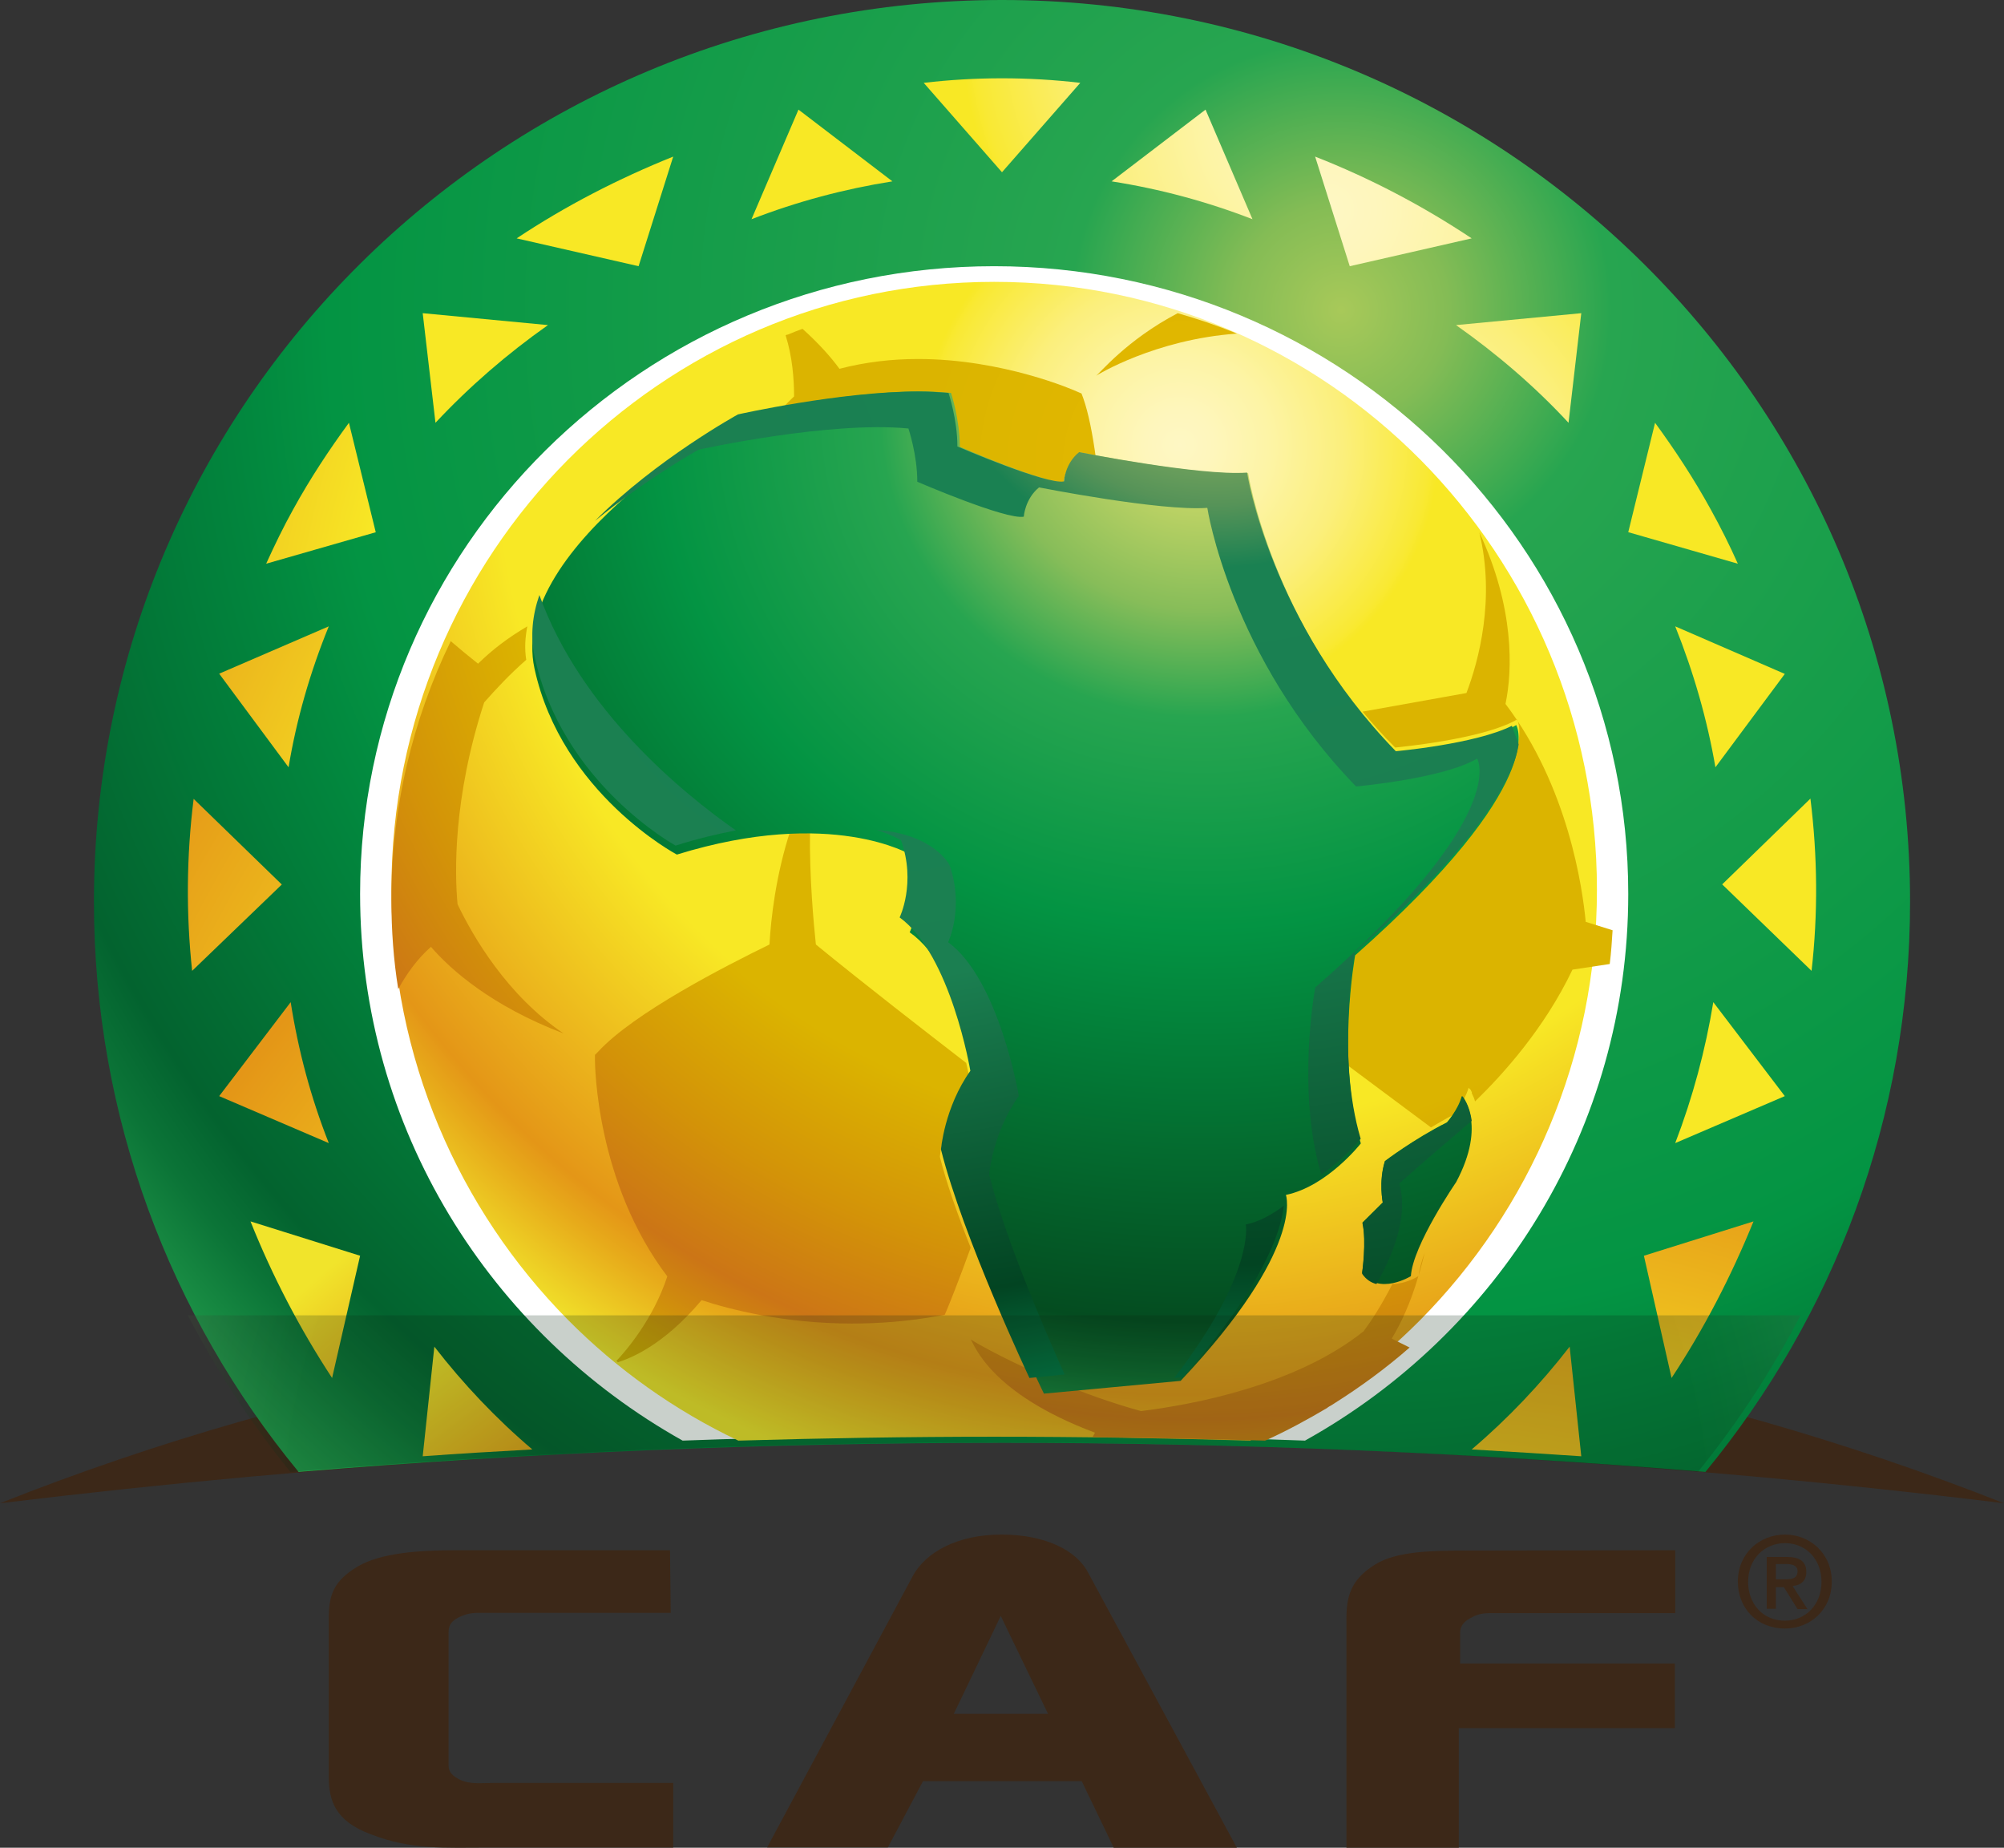 <?xml version="1.0" encoding="UTF-8"?>
<svg width="184.407px" height="170px" viewBox="0 0 184.407 170" version="1.1" xmlns="http://www.w3.org/2000/svg" xmlns:xlink="http://www.w3.org/1999/xlink">
    <rect x="0" y="0" width="184.407" height="170" fill="#333333" stroke="none"/>
    <title>logo-caf-header-light</title>
    <defs>
        <radialGradient cx="68.839%" cy="20.828%" fx="68.839%" fy="20.828%" r="108.838%" gradientTransform="translate(0.688,0.208),scale(0.81,1),translate(-0.688,-0.208)" id="radialGradient-1">
            <stop stop-color="#A8C959" offset="0%"></stop>
            <stop stop-color="#84BC55" offset="6.73%"></stop>
            <stop stop-color="#27A550" offset="17.03%"></stop>
            <stop stop-color="#039443" offset="63.74%"></stop>
            <stop stop-color="#02853D" offset="70.46%"></stop>
            <stop stop-color="#03632F" offset="87.23%"></stop>
            <stop stop-color="#0B7437" offset="91.31%"></stop>
            <stop stop-color="#27A550" offset="99.95%"></stop>
            <stop stop-color="#27A550" offset="100%"></stop>
        </radialGradient>
        <radialGradient cx="65.256%" cy="14.379%" fx="65.256%" fy="14.379%" r="92.072%" gradientTransform="translate(0.653,0.144),scale(0.961,1),translate(-0.653,-0.144)" id="radialGradient-2">
            <stop stop-color="#FFFFFF" offset="0%"></stop>
            <stop stop-color="#FFFBDF" offset="0%"></stop>
            <stop stop-color="#FEF7C4" offset="0%"></stop>
            <stop stop-color="#FEF6BC" offset="3.17%"></stop>
            <stop stop-color="#FDF4A5" offset="8.47%"></stop>
            <stop stop-color="#FBEF7C" offset="15.25%"></stop>
            <stop stop-color="#F9E934" offset="23.16%"></stop>
            <stop stop-color="#F8E825" offset="24.14%"></stop>
            <stop stop-color="#F8E825" offset="63.5%"></stop>
            <stop stop-color="#E49617" offset="88.32%"></stop>
            <stop stop-color="#E7AA1A" offset="91.47%"></stop>
            <stop stop-color="#EFD827" offset="98.22%"></stop>
            <stop stop-color="#F1E42B" offset="100%"></stop>
        </radialGradient>
        <radialGradient cx="944.333%" cy="232.178%" fx="944.333%" fy="232.178%" r="1364.672%" gradientTransform="translate(9.443,2.322),scale(1,0.778),translate(-9.443,-2.322)" id="radialGradient-3">
            <stop stop-color="#FFFFFF" offset="0%"></stop>
            <stop stop-color="#FFFBDF" offset="0%"></stop>
            <stop stop-color="#FEF7C4" offset="0%"></stop>
            <stop stop-color="#FEF6BC" offset="3.17%"></stop>
            <stop stop-color="#FDF4A5" offset="8.47%"></stop>
            <stop stop-color="#FBEF7C" offset="15.25%"></stop>
            <stop stop-color="#F9E934" offset="23.16%"></stop>
            <stop stop-color="#F8E825" offset="24.14%"></stop>
            <stop stop-color="#F8E825" offset="63.5%"></stop>
            <stop stop-color="#E49617" offset="88.32%"></stop>
            <stop stop-color="#E7AA1A" offset="91.47%"></stop>
            <stop stop-color="#EFD827" offset="98.22%"></stop>
            <stop stop-color="#F1E42B" offset="100%"></stop>
        </radialGradient>
        <radialGradient cx="1331.857%" cy="439.818%" fx="1331.857%" fy="439.818%" r="1797.282%" gradientTransform="translate(13.319,4.398),scale(1,0.545),translate(-13.319,-4.398)" id="radialGradient-4">
            <stop stop-color="#FFFFFF" offset="0%"></stop>
            <stop stop-color="#FFFBDF" offset="0%"></stop>
            <stop stop-color="#FEF7C4" offset="0%"></stop>
            <stop stop-color="#FEF6BC" offset="3.17%"></stop>
            <stop stop-color="#FDF4A5" offset="8.47%"></stop>
            <stop stop-color="#FBEF7C" offset="15.25%"></stop>
            <stop stop-color="#F9E934" offset="23.16%"></stop>
            <stop stop-color="#F8E825" offset="24.14%"></stop>
            <stop stop-color="#F8E825" offset="63.5%"></stop>
            <stop stop-color="#E49617" offset="88.32%"></stop>
            <stop stop-color="#E7AA1A" offset="91.47%"></stop>
            <stop stop-color="#EFD827" offset="98.22%"></stop>
            <stop stop-color="#F1E42B" offset="100%"></stop>
        </radialGradient>
        <radialGradient cx="247.01%" cy="-49.735%" fx="247.01%" fy="-49.735%" r="1537.662%" gradientTransform="translate(2.47,-0.497),scale(0.6,1),translate(-2.47,0.497)" id="radialGradient-5">
            <stop stop-color="#FFFFFF" offset="0%"></stop>
            <stop stop-color="#FFFBDF" offset="0%"></stop>
            <stop stop-color="#FEF7C4" offset="0%"></stop>
            <stop stop-color="#FEF6BC" offset="3.17%"></stop>
            <stop stop-color="#FDF4A5" offset="8.47%"></stop>
            <stop stop-color="#FBEF7C" offset="15.25%"></stop>
            <stop stop-color="#F9E934" offset="23.16%"></stop>
            <stop stop-color="#F8E825" offset="24.14%"></stop>
            <stop stop-color="#F8E825" offset="63.5%"></stop>
            <stop stop-color="#E49617" offset="88.32%"></stop>
            <stop stop-color="#E7AA1A" offset="91.47%"></stop>
            <stop stop-color="#EFD827" offset="98.22%"></stop>
            <stop stop-color="#F1E42B" offset="100%"></stop>
        </radialGradient>
        <radialGradient cx="547.121%" cy="43.363%" fx="547.121%" fy="43.363%" r="1493.227%" gradientTransform="translate(5.471,0.434),scale(0.7,1),translate(-5.471,-0.434)" id="radialGradient-6">
            <stop stop-color="#FFFFFF" offset="0%"></stop>
            <stop stop-color="#FFFBDF" offset="0%"></stop>
            <stop stop-color="#FEF7C4" offset="0%"></stop>
            <stop stop-color="#FEF6BC" offset="3.17%"></stop>
            <stop stop-color="#FDF4A5" offset="8.47%"></stop>
            <stop stop-color="#FBEF7C" offset="15.25%"></stop>
            <stop stop-color="#F9E934" offset="23.16%"></stop>
            <stop stop-color="#F8E825" offset="24.14%"></stop>
            <stop stop-color="#F8E825" offset="63.5%"></stop>
            <stop stop-color="#E49617" offset="88.32%"></stop>
            <stop stop-color="#E7AA1A" offset="91.47%"></stop>
            <stop stop-color="#EFD827" offset="98.22%"></stop>
            <stop stop-color="#F1E42B" offset="100%"></stop>
        </radialGradient>
        <radialGradient cx="1038.325%" cy="391.171%" fx="1038.325%" fy="391.171%" r="1444.179%" gradientTransform="translate(10.383,3.912),scale(1,0.778),translate(-10.383,-3.912)" id="radialGradient-7">
            <stop stop-color="#FFFFFF" offset="0%"></stop>
            <stop stop-color="#FFFBDF" offset="0%"></stop>
            <stop stop-color="#FEF7C4" offset="0%"></stop>
            <stop stop-color="#FEF6BC" offset="3.17%"></stop>
            <stop stop-color="#FDF4A5" offset="8.47%"></stop>
            <stop stop-color="#FBEF7C" offset="15.25%"></stop>
            <stop stop-color="#F9E934" offset="23.16%"></stop>
            <stop stop-color="#F8E825" offset="24.14%"></stop>
            <stop stop-color="#F8E825" offset="63.5%"></stop>
            <stop stop-color="#E49617" offset="88.32%"></stop>
            <stop stop-color="#E7AA1A" offset="91.47%"></stop>
            <stop stop-color="#EFD827" offset="98.22%"></stop>
            <stop stop-color="#F1E42B" offset="100%"></stop>
        </radialGradient>
        <radialGradient cx="774.699%" cy="186.931%" fx="774.699%" fy="186.931%" r="1518.478%" gradientTransform="translate(7.747,1.869),scale(0.875,1),translate(-7.747,-1.869)" id="radialGradient-8">
            <stop stop-color="#FFFFFF" offset="0%"></stop>
            <stop stop-color="#FFFBDF" offset="0%"></stop>
            <stop stop-color="#FEF7C4" offset="0%"></stop>
            <stop stop-color="#FEF6BC" offset="3.17%"></stop>
            <stop stop-color="#FDF4A5" offset="8.47%"></stop>
            <stop stop-color="#FBEF7C" offset="15.25%"></stop>
            <stop stop-color="#F9E934" offset="23.16%"></stop>
            <stop stop-color="#F8E825" offset="24.14%"></stop>
            <stop stop-color="#F8E825" offset="63.5%"></stop>
            <stop stop-color="#E49617" offset="88.32%"></stop>
            <stop stop-color="#E7AA1A" offset="91.47%"></stop>
            <stop stop-color="#EFD827" offset="98.22%"></stop>
            <stop stop-color="#F1E42B" offset="100%"></stop>
        </radialGradient>
        <radialGradient cx="962.532%" cy="770.191%" fx="962.532%" fy="770.191%" r="1383.637%" gradientTransform="translate(9.625,7.702),scale(1,0.7),translate(-9.625,-7.702)" id="radialGradient-9">
            <stop stop-color="#FFFFFF" offset="0%"></stop>
            <stop stop-color="#FFFBDF" offset="0%"></stop>
            <stop stop-color="#FEF7C4" offset="0%"></stop>
            <stop stop-color="#FEF6BC" offset="3.17%"></stop>
            <stop stop-color="#FDF4A5" offset="8.47%"></stop>
            <stop stop-color="#FBEF7C" offset="15.25%"></stop>
            <stop stop-color="#F9E934" offset="23.16%"></stop>
            <stop stop-color="#F8E825" offset="24.14%"></stop>
            <stop stop-color="#F8E825" offset="63.5%"></stop>
            <stop stop-color="#E49617" offset="88.32%"></stop>
            <stop stop-color="#E7AA1A" offset="91.47%"></stop>
            <stop stop-color="#EFD827" offset="98.22%"></stop>
            <stop stop-color="#F1E42B" offset="100%"></stop>
        </radialGradient>
        <radialGradient cx="794.978%" cy="1101.251%" fx="794.978%" fy="1101.251%" r="1347.552%" id="radialGradient-10">
            <stop stop-color="#FFFFFF" offset="0%"></stop>
            <stop stop-color="#FFFBDF" offset="0%"></stop>
            <stop stop-color="#FEF7C4" offset="0%"></stop>
            <stop stop-color="#FEF6BC" offset="3.17%"></stop>
            <stop stop-color="#FDF4A5" offset="8.47%"></stop>
            <stop stop-color="#FBEF7C" offset="15.25%"></stop>
            <stop stop-color="#F9E934" offset="23.16%"></stop>
            <stop stop-color="#F8E825" offset="24.14%"></stop>
            <stop stop-color="#F8E825" offset="63.5%"></stop>
            <stop stop-color="#E49617" offset="88.32%"></stop>
            <stop stop-color="#E7AA1A" offset="91.47%"></stop>
            <stop stop-color="#EFD827" offset="98.22%"></stop>
            <stop stop-color="#F1E42B" offset="100%"></stop>
        </radialGradient>
        <radialGradient cx="414.953%" cy="2.938%" fx="414.953%" fy="2.938%" r="1400.782%" gradientTransform="translate(4.15,0.029),scale(0.778,1),translate(-4.15,-0.029)" id="radialGradient-11">
            <stop stop-color="#FFFFFF" offset="0%"></stop>
            <stop stop-color="#FFFBDF" offset="0%"></stop>
            <stop stop-color="#FEF7C4" offset="0%"></stop>
            <stop stop-color="#FEF6BC" offset="3.17%"></stop>
            <stop stop-color="#FDF4A5" offset="8.47%"></stop>
            <stop stop-color="#FBEF7C" offset="15.25%"></stop>
            <stop stop-color="#F9E934" offset="23.16%"></stop>
            <stop stop-color="#F8E825" offset="24.14%"></stop>
            <stop stop-color="#F8E825" offset="63.5%"></stop>
            <stop stop-color="#E49617" offset="88.32%"></stop>
            <stop stop-color="#E7AA1A" offset="91.47%"></stop>
            <stop stop-color="#EFD827" offset="98.22%"></stop>
            <stop stop-color="#F1E42B" offset="100%"></stop>
        </radialGradient>
        <radialGradient cx="1055.325%" cy="648.613%" fx="1055.325%" fy="648.613%" r="1459.952%" gradientTransform="translate(10.553,6.486),scale(1,0.778),translate(-10.553,-6.486)" id="radialGradient-12">
            <stop stop-color="#FFFFFF" offset="0%"></stop>
            <stop stop-color="#FFFBDF" offset="0%"></stop>
            <stop stop-color="#FEF7C4" offset="0%"></stop>
            <stop stop-color="#FEF6BC" offset="3.17%"></stop>
            <stop stop-color="#FDF4A5" offset="8.47%"></stop>
            <stop stop-color="#FBEF7C" offset="15.25%"></stop>
            <stop stop-color="#F9E934" offset="23.16%"></stop>
            <stop stop-color="#F8E825" offset="24.14%"></stop>
            <stop stop-color="#F8E825" offset="63.5%"></stop>
            <stop stop-color="#E49617" offset="88.32%"></stop>
            <stop stop-color="#E7AA1A" offset="91.47%"></stop>
            <stop stop-color="#EFD827" offset="98.22%"></stop>
            <stop stop-color="#F1E42B" offset="100%"></stop>
        </radialGradient>
        <radialGradient cx="-430.053%" cy="447.664%" fx="-430.053%" fy="447.664%" r="1783.896%" gradientTransform="translate(-4.301,4.477),scale(1,0.545),translate(4.301,-4.477)" id="radialGradient-13">
            <stop stop-color="#FFFFFF" offset="0%"></stop>
            <stop stop-color="#FFFBDF" offset="0%"></stop>
            <stop stop-color="#FEF7C4" offset="0%"></stop>
            <stop stop-color="#FEF6BC" offset="3.17%"></stop>
            <stop stop-color="#FDF4A5" offset="8.47%"></stop>
            <stop stop-color="#FBEF7C" offset="15.25%"></stop>
            <stop stop-color="#F9E934" offset="23.16%"></stop>
            <stop stop-color="#F8E825" offset="24.14%"></stop>
            <stop stop-color="#F8E825" offset="63.5%"></stop>
            <stop stop-color="#E49617" offset="88.32%"></stop>
            <stop stop-color="#E7AA1A" offset="91.47%"></stop>
            <stop stop-color="#EFD827" offset="98.22%"></stop>
            <stop stop-color="#F1E42B" offset="100%"></stop>
        </radialGradient>
        <radialGradient cx="8.361%" cy="48.502%" fx="8.361%" fy="48.502%" r="1500.946%" gradientTransform="translate(0.084,0.485),scale(0.7,1),translate(-0.084,-0.485)" id="radialGradient-14">
            <stop stop-color="#FFFFFF" offset="0%"></stop>
            <stop stop-color="#FFFBDF" offset="0%"></stop>
            <stop stop-color="#FEF7C4" offset="0%"></stop>
            <stop stop-color="#FEF6BC" offset="3.17%"></stop>
            <stop stop-color="#FDF4A5" offset="8.47%"></stop>
            <stop stop-color="#FBEF7C" offset="15.25%"></stop>
            <stop stop-color="#F9E934" offset="23.16%"></stop>
            <stop stop-color="#F8E825" offset="24.14%"></stop>
            <stop stop-color="#F8E825" offset="63.5%"></stop>
            <stop stop-color="#E49617" offset="88.32%"></stop>
            <stop stop-color="#E7AA1A" offset="91.47%"></stop>
            <stop stop-color="#EFD827" offset="98.22%"></stop>
            <stop stop-color="#F1E42B" offset="100%"></stop>
        </radialGradient>
        <radialGradient cx="-250.392%" cy="239.07%" fx="-250.392%" fy="239.07%" r="1368.58%" gradientTransform="translate(-2.504,2.391),scale(1,0.778),translate(2.504,-2.391)" id="radialGradient-15">
            <stop stop-color="#FFFFFF" offset="0%"></stop>
            <stop stop-color="#FFFBDF" offset="0%"></stop>
            <stop stop-color="#FEF7C4" offset="0%"></stop>
            <stop stop-color="#FEF6BC" offset="3.17%"></stop>
            <stop stop-color="#FDF4A5" offset="8.47%"></stop>
            <stop stop-color="#FBEF7C" offset="15.25%"></stop>
            <stop stop-color="#F9E934" offset="23.16%"></stop>
            <stop stop-color="#F8E825" offset="24.14%"></stop>
            <stop stop-color="#F8E825" offset="63.5%"></stop>
            <stop stop-color="#E49617" offset="88.32%"></stop>
            <stop stop-color="#E7AA1A" offset="91.47%"></stop>
            <stop stop-color="#EFD827" offset="98.22%"></stop>
            <stop stop-color="#F1E42B" offset="100%"></stop>
        </radialGradient>
        <radialGradient cx="-311.099%" cy="398.235%" fx="-311.099%" fy="398.235%" r="1449.192%" gradientTransform="translate(-3.111,3.982),scale(1,0.778),translate(3.111,-3.982)" id="radialGradient-16">
            <stop stop-color="#FFFFFF" offset="0%"></stop>
            <stop stop-color="#FFFBDF" offset="0%"></stop>
            <stop stop-color="#FEF7C4" offset="0%"></stop>
            <stop stop-color="#FEF6BC" offset="3.17%"></stop>
            <stop stop-color="#FDF4A5" offset="8.47%"></stop>
            <stop stop-color="#FBEF7C" offset="15.25%"></stop>
            <stop stop-color="#F9E934" offset="23.16%"></stop>
            <stop stop-color="#F8E825" offset="24.14%"></stop>
            <stop stop-color="#F8E825" offset="63.5%"></stop>
            <stop stop-color="#E49617" offset="88.32%"></stop>
            <stop stop-color="#E7AA1A" offset="91.47%"></stop>
            <stop stop-color="#EFD827" offset="98.22%"></stop>
            <stop stop-color="#F1E42B" offset="100%"></stop>
        </radialGradient>
        <radialGradient cx="-98.75%" cy="194.254%" fx="-98.75%" fy="194.254%" r="1520.197%" gradientTransform="translate(-0.988,1.943),scale(0.875,1),translate(0.988,-1.943)" id="radialGradient-17">
            <stop stop-color="#FFFFFF" offset="0%"></stop>
            <stop stop-color="#FFFBDF" offset="0%"></stop>
            <stop stop-color="#FEF7C4" offset="0%"></stop>
            <stop stop-color="#FEF6BC" offset="3.17%"></stop>
            <stop stop-color="#FDF4A5" offset="8.47%"></stop>
            <stop stop-color="#FBEF7C" offset="15.25%"></stop>
            <stop stop-color="#F9E934" offset="23.16%"></stop>
            <stop stop-color="#F8E825" offset="24.14%"></stop>
            <stop stop-color="#F8E825" offset="63.5%"></stop>
            <stop stop-color="#E49617" offset="88.32%"></stop>
            <stop stop-color="#E7AA1A" offset="91.47%"></stop>
            <stop stop-color="#EFD827" offset="98.22%"></stop>
            <stop stop-color="#F1E42B" offset="100%"></stop>
        </radialGradient>
        <radialGradient cx="-241.772%" cy="793.538%" fx="-241.772%" fy="793.538%" r="1405.185%" gradientTransform="translate(-2.418,7.935),scale(1,0.7),translate(2.418,-7.935)" id="radialGradient-18">
            <stop stop-color="#FFFFFF" offset="0%"></stop>
            <stop stop-color="#FFFBDF" offset="0%"></stop>
            <stop stop-color="#FEF7C4" offset="0%"></stop>
            <stop stop-color="#FEF6BC" offset="3.17%"></stop>
            <stop stop-color="#FDF4A5" offset="8.47%"></stop>
            <stop stop-color="#FBEF7C" offset="15.25%"></stop>
            <stop stop-color="#F9E934" offset="23.16%"></stop>
            <stop stop-color="#F8E825" offset="24.14%"></stop>
            <stop stop-color="#F8E825" offset="63.5%"></stop>
            <stop stop-color="#E49617" offset="88.32%"></stop>
            <stop stop-color="#E7AA1A" offset="91.47%"></stop>
            <stop stop-color="#EFD827" offset="98.22%"></stop>
            <stop stop-color="#F1E42B" offset="100%"></stop>
        </radialGradient>
        <radialGradient cx="-112.683%" cy="1233.136%" fx="-112.683%" fy="1233.136%" r="1510.506%" id="radialGradient-19">
            <stop stop-color="#FFFFFF" offset="0%"></stop>
            <stop stop-color="#FFFBDF" offset="0%"></stop>
            <stop stop-color="#FEF7C4" offset="0%"></stop>
            <stop stop-color="#FEF6BC" offset="3.17%"></stop>
            <stop stop-color="#FDF4A5" offset="8.47%"></stop>
            <stop stop-color="#FBEF7C" offset="15.25%"></stop>
            <stop stop-color="#F9E934" offset="23.16%"></stop>
            <stop stop-color="#F8E825" offset="24.14%"></stop>
            <stop stop-color="#F8E825" offset="63.5%"></stop>
            <stop stop-color="#E49617" offset="88.32%"></stop>
            <stop stop-color="#E7AA1A" offset="91.47%"></stop>
            <stop stop-color="#EFD827" offset="98.22%"></stop>
            <stop stop-color="#F1E42B" offset="100%"></stop>
        </radialGradient>
        <radialGradient cx="156.914%" cy="6.492%" fx="156.914%" fy="6.492%" r="1399.805%" gradientTransform="translate(1.569,0.065),scale(0.778,1),translate(-1.569,-0.065)" id="radialGradient-20">
            <stop stop-color="#FFFFFF" offset="0%"></stop>
            <stop stop-color="#FFFBDF" offset="0%"></stop>
            <stop stop-color="#FEF7C4" offset="0%"></stop>
            <stop stop-color="#FEF6BC" offset="3.17%"></stop>
            <stop stop-color="#FDF4A5" offset="8.47%"></stop>
            <stop stop-color="#FBEF7C" offset="15.25%"></stop>
            <stop stop-color="#F9E934" offset="23.16%"></stop>
            <stop stop-color="#F8E825" offset="24.14%"></stop>
            <stop stop-color="#F8E825" offset="63.5%"></stop>
            <stop stop-color="#E49617" offset="88.32%"></stop>
            <stop stop-color="#E7AA1A" offset="91.47%"></stop>
            <stop stop-color="#EFD827" offset="98.22%"></stop>
            <stop stop-color="#F1E42B" offset="100%"></stop>
        </radialGradient>
        <radialGradient cx="-301.06%" cy="664.509%" fx="-301.06%" fy="664.509%" r="1465.722%" gradientTransform="translate(-3.011,6.645),scale(1,0.778),translate(3.011,-6.645)" id="radialGradient-21">
            <stop stop-color="#FFFFFF" offset="0%"></stop>
            <stop stop-color="#FFFBDF" offset="0%"></stop>
            <stop stop-color="#FEF7C4" offset="0%"></stop>
            <stop stop-color="#FEF6BC" offset="3.17%"></stop>
            <stop stop-color="#FDF4A5" offset="8.47%"></stop>
            <stop stop-color="#FBEF7C" offset="15.25%"></stop>
            <stop stop-color="#F9E934" offset="23.16%"></stop>
            <stop stop-color="#F8E825" offset="24.14%"></stop>
            <stop stop-color="#F8E825" offset="63.5%"></stop>
            <stop stop-color="#E49617" offset="88.32%"></stop>
            <stop stop-color="#E7AA1A" offset="91.47%"></stop>
            <stop stop-color="#EFD827" offset="98.22%"></stop>
            <stop stop-color="#F1E42B" offset="100%"></stop>
        </radialGradient>
        <radialGradient cx="466.356%" cy="-40.719%" fx="466.356%" fy="-40.719%" r="633.566%" gradientTransform="translate(4.664,-0.407),scale(1,0.423),translate(-4.664,0.407)" id="radialGradient-22">
            <stop stop-color="#E6B90D" offset="0%"></stop>
            <stop stop-color="#E4B800" offset="0%"></stop>
            <stop stop-color="#DBB500" offset="23.44%"></stop>
            <stop stop-color="#DBB400" offset="24.14%"></stop>
            <stop stop-color="#DBB400" offset="63.5%"></stop>
            <stop stop-color="#D39308" offset="77.46%"></stop>
            <stop stop-color="#CC7516" offset="88.32%"></stop>
            <stop stop-color="#CF880F" offset="92.22%"></stop>
            <stop stop-color="#D5B200" offset="100%"></stop>
        </radialGradient>
        <radialGradient cx="-59.708%" cy="-12.493%" fx="-59.708%" fy="-12.493%" r="408.055%" gradientTransform="translate(-0.597,-0.125),scale(1,0.447),translate(0.597,0.125)" id="radialGradient-23">
            <stop stop-color="#E6B90D" offset="0%"></stop>
            <stop stop-color="#E4B800" offset="0%"></stop>
            <stop stop-color="#DBB500" offset="23.44%"></stop>
            <stop stop-color="#DBB400" offset="24.14%"></stop>
            <stop stop-color="#DBB400" offset="63.5%"></stop>
            <stop stop-color="#D39308" offset="77.46%"></stop>
            <stop stop-color="#CC7516" offset="88.32%"></stop>
            <stop stop-color="#CF880F" offset="92.22%"></stop>
            <stop stop-color="#D5B200" offset="100%"></stop>
        </radialGradient>
        <radialGradient cx="48.847%" cy="-411.476%" fx="48.847%" fy="-411.476%" r="566.663%" gradientTransform="translate(0.488,-4.115),scale(0.414,1),translate(-0.488,4.115)" id="radialGradient-24">
            <stop stop-color="#E6B90D" offset="0%"></stop>
            <stop stop-color="#E4B800" offset="0%"></stop>
            <stop stop-color="#DBB500" offset="23.44%"></stop>
            <stop stop-color="#DBB400" offset="24.14%"></stop>
            <stop stop-color="#DBB400" offset="63.5%"></stop>
            <stop stop-color="#D39308" offset="77.46%"></stop>
            <stop stop-color="#CC7516" offset="88.32%"></stop>
            <stop stop-color="#CF880F" offset="92.22%"></stop>
            <stop stop-color="#D5B200" offset="100%"></stop>
        </radialGradient>
        <radialGradient cx="153.908%" cy="-68.987%" fx="153.908%" fy="-68.987%" r="279.629%" gradientTransform="translate(1.539,-0.69),scale(1,0.706),translate(-1.539,0.69)" id="radialGradient-25">
            <stop stop-color="#E6B90D" offset="0%"></stop>
            <stop stop-color="#E4B800" offset="0%"></stop>
            <stop stop-color="#DBB500" offset="23.44%"></stop>
            <stop stop-color="#DBB400" offset="24.14%"></stop>
            <stop stop-color="#DBB400" offset="63.5%"></stop>
            <stop stop-color="#D39308" offset="77.46%"></stop>
            <stop stop-color="#CC7516" offset="88.32%"></stop>
            <stop stop-color="#CF880F" offset="92.22%"></stop>
            <stop stop-color="#D5B200" offset="100%"></stop>
        </radialGradient>
        <radialGradient cx="64.456%" cy="219.023%" fx="64.456%" fy="219.023%" r="1757.659%" gradientTransform="translate(0.645,2.19),scale(0.444,1),translate(-0.645,-2.19)" id="radialGradient-26">
            <stop stop-color="#E6B90D" offset="0%"></stop>
            <stop stop-color="#E4B800" offset="0%"></stop>
            <stop stop-color="#DBB500" offset="23.44%"></stop>
            <stop stop-color="#DBB400" offset="24.14%"></stop>
            <stop stop-color="#DBB400" offset="63.5%"></stop>
            <stop stop-color="#D39308" offset="77.46%"></stop>
            <stop stop-color="#CC7516" offset="88.32%"></stop>
            <stop stop-color="#CF880F" offset="92.22%"></stop>
            <stop stop-color="#D5B200" offset="100%"></stop>
        </radialGradient>
        <radialGradient cx="129.455%" cy="85.454%" fx="129.455%" fy="85.454%" r="681.493%" gradientTransform="translate(1.295,0.855),scale(0.5,1),translate(-1.295,-0.855)" id="radialGradient-27">
            <stop stop-color="#E6B90D" offset="0%"></stop>
            <stop stop-color="#E4B800" offset="0%"></stop>
            <stop stop-color="#DBB500" offset="23.44%"></stop>
            <stop stop-color="#DBB400" offset="24.14%"></stop>
            <stop stop-color="#DBB400" offset="63.5%"></stop>
            <stop stop-color="#D39308" offset="77.46%"></stop>
            <stop stop-color="#CC7516" offset="88.32%"></stop>
            <stop stop-color="#CF880F" offset="92.22%"></stop>
            <stop stop-color="#D5B200" offset="100%"></stop>
        </radialGradient>
        <radialGradient cx="66.464%" cy="2.398%" fx="66.464%" fy="2.398%" r="105.16%" gradientTransform="translate(0.665,0.024),scale(1,0.984),translate(-0.665,-0.024)" id="radialGradient-28">
            <stop stop-color="#E4E36E" offset="0%"></stop>
            <stop stop-color="#CDD968" offset="6.04%"></stop>
            <stop stop-color="#87BD59" offset="18.97%"></stop>
            <stop stop-color="#27A550" offset="29.2%"></stop>
            <stop stop-color="#039443" offset="49.31%"></stop>
            <stop stop-color="#044C20" offset="87.23%"></stop>
            <stop stop-color="#0F6B30" offset="92.38%"></stop>
            <stop stop-color="#27A550" offset="100%"></stop>
        </radialGradient>
        <radialGradient cx="-167.223%" cy="-349.115%" fx="-167.223%" fy="-349.115%" r="954.215%" gradientTransform="translate(-1.672,-3.491),scale(1,0.583),translate(1.672,3.491)" id="radialGradient-29">
            <stop stop-color="#E4E36E" offset="0%"></stop>
            <stop stop-color="#CDD968" offset="6.04%"></stop>
            <stop stop-color="#87BD59" offset="18.97%"></stop>
            <stop stop-color="#27A550" offset="29.2%"></stop>
            <stop stop-color="#039443" offset="49.31%"></stop>
            <stop stop-color="#044C20" offset="87.23%"></stop>
            <stop stop-color="#0F6B30" offset="92.38%"></stop>
            <stop stop-color="#27A550" offset="100%"></stop>
        </radialGradient>
        <radialGradient cx="38.833%" cy="-555.398%" fx="38.833%" fy="-555.398%" r="1063.05%" gradientTransform="translate(0.388,-5.554),scale(1,0.636),translate(-0.388,5.554)" id="radialGradient-30">
            <stop stop-color="#D3DC6F" offset="0%"></stop>
            <stop stop-color="#B3C668" offset="5.975%"></stop>
            <stop stop-color="#569358" offset="19.06%"></stop>
            <stop stop-color="#1A8152" offset="24.14%"></stop>
            <stop stop-color="#1B7F51" offset="49.31%"></stop>
            <stop stop-color="#024422" offset="87.23%"></stop>
            <stop stop-color="#046236" offset="94.21%"></stop>
            <stop stop-color="#027B48" offset="100%"></stop>
        </radialGradient>
        <radialGradient cx="-141.613%" cy="-425.783%" fx="-141.613%" fy="-425.783%" r="1132.628%" gradientTransform="translate(-1.416,-4.258),scale(1,0.583),translate(1.416,4.258)" id="radialGradient-31">
            <stop stop-color="#D3DC6F" offset="0%"></stop>
            <stop stop-color="#B3C668" offset="5.975%"></stop>
            <stop stop-color="#569358" offset="19.06%"></stop>
            <stop stop-color="#1A8152" offset="24.14%"></stop>
            <stop stop-color="#1B7F51" offset="49.31%"></stop>
            <stop stop-color="#024422" offset="87.23%"></stop>
            <stop stop-color="#046236" offset="94.21%"></stop>
            <stop stop-color="#027B48" offset="100%"></stop>
        </radialGradient>
        <radialGradient cx="67.131%" cy="-15.38%" fx="67.131%" fy="-15.38%" r="157.132%" gradientTransform="translate(0.671,-0.154),scale(0.847,1),translate(-0.671,0.154)" id="radialGradient-32">
            <stop stop-color="#D3DC6F" offset="0%"></stop>
            <stop stop-color="#B3C668" offset="5.975%"></stop>
            <stop stop-color="#569358" offset="19.06%"></stop>
            <stop stop-color="#1A8152" offset="24.14%"></stop>
            <stop stop-color="#1B7F51" offset="49.31%"></stop>
            <stop stop-color="#024422" offset="87.23%"></stop>
            <stop stop-color="#046236" offset="94.21%"></stop>
            <stop stop-color="#027B48" offset="100%"></stop>
        </radialGradient>
        <radialGradient cx="175.875%" cy="-12.706%" fx="175.875%" fy="-12.706%" r="423.597%" gradientTransform="translate(1.759,-0.127),scale(1,0.812),translate(-1.759,0.127)" id="radialGradient-33">
            <stop stop-color="#D3DC6F" offset="0%"></stop>
            <stop stop-color="#B3C668" offset="5.975%"></stop>
            <stop stop-color="#569358" offset="19.06%"></stop>
            <stop stop-color="#1A8152" offset="24.14%"></stop>
            <stop stop-color="#1B7F51" offset="49.31%"></stop>
            <stop stop-color="#024422" offset="87.23%"></stop>
            <stop stop-color="#046236" offset="94.21%"></stop>
            <stop stop-color="#027B48" offset="100%"></stop>
        </radialGradient>
        <radialGradient cx="3.798%" cy="-48.744%" fx="3.798%" fy="-48.744%" r="447.679%" gradientTransform="translate(0.038,-0.487),scale(1,0.343),translate(-0.038,0.487)" id="radialGradient-34">
            <stop stop-color="#D3DC6F" offset="0%"></stop>
            <stop stop-color="#B3C668" offset="5.975%"></stop>
            <stop stop-color="#569358" offset="19.06%"></stop>
            <stop stop-color="#1A8152" offset="24.14%"></stop>
            <stop stop-color="#1B7F51" offset="49.31%"></stop>
            <stop stop-color="#024422" offset="87.23%"></stop>
            <stop stop-color="#046236" offset="94.21%"></stop>
            <stop stop-color="#027B48" offset="100%"></stop>
        </radialGradient>
        <radialGradient cx="50.136%" cy="149.326%" fx="50.136%" fy="149.326%" r="730.1%" gradientTransform="translate(0.501,1.493),scale(0.097,1),translate(-0.501,-1.493)" id="radialGradient-35">
            <stop stop-color="#0B2B14" offset="0%"></stop>
            <stop stop-color="#0B2B14" offset="62.64%"></stop>
            <stop stop-color="#133018" offset="64.98%"></stop>
            <stop stop-color="#243E25" offset="68.92%"></stop>
            <stop stop-color="#42563D" offset="73.99%"></stop>
            <stop stop-color="#6E7E69" offset="79.91%"></stop>
            <stop stop-color="#94A295" offset="84.07%"></stop>
            <stop stop-color="#9DA89C" offset="86.38%"></stop>
            <stop stop-color="#B4BBB1" offset="90.22%"></stop>
            <stop stop-color="#D7D9D4" offset="95.09%"></stop>
            <stop stop-color="#FFFFFF" offset="100%"></stop>
        </radialGradient>
    </defs>
    <g id="Page-1" stroke="none" stroke-width="1" fill="none" fill-rule="evenodd">
        <g id="logo-caf-header-light" fill-rule="nonzero">
            <path d="M0,138.305 C30.496,134.6 61.48,132.698 92.203,132.698 C122.927,132.698 153.911,134.567 184.407,138.305 C155.605,126.924 123.872,121.017 92.203,121.017 C60.535,121.017 28.769,126.891 0,138.305 Z" id="Path" fill="#3C2818"></path>
            <path d="M92.203,0 C46.049,0 8.644,37.133 8.644,82.953 C8.644,102.843 15.702,121.119 27.477,135.424 C49.009,133.648 70.671,132.744 92.203,132.744 C113.736,132.744 135.398,133.648 156.93,135.424 C168.705,121.119 175.763,102.876 175.763,82.953 C175.763,37.166 138.358,0 92.203,0 Z" id="Path" fill="url(#radialGradient-1)"></path>
            <path d="M149.831,82.246 C149.831,50.35 123.706,24.492 91.483,24.492 C59.26,24.492 33.136,50.35 33.136,82.246 C33.136,103.843 45.105,122.632 62.815,132.542 C72.371,132.187 81.927,132.026 91.45,132.026 C100.974,132.026 110.53,132.187 120.086,132.542 C137.894,122.632 149.831,103.811 149.831,82.246 Z" id="Path" fill="#FFFFFF"></path>
            <path d="M146.949,81.863 C146.949,66.404 140.74,52.446 130.714,42.304 C120.688,32.194 106.813,25.932 91.483,25.932 C76.153,25.932 62.311,32.194 52.253,42.304 C42.227,52.414 36.017,66.404 36.017,81.863 C36.017,97.321 42.227,111.279 52.253,121.422 C56.78,125.987 62.084,129.77 67.938,132.542 C75.797,132.314 83.656,132.184 91.483,132.184 C99.31,132.184 107.169,132.314 115.028,132.542 C120.882,129.77 126.186,125.987 130.714,121.422 C140.74,111.279 146.949,97.288 146.949,81.863 Z" id="Path" fill="url(#radialGradient-2)"></path>
            <path d="M32.109,38.898 C32.109,38.898 32.109,38.898 32.109,38.898 C30.259,41.424 28.532,44.042 26.99,46.844 C26.064,48.507 25.263,50.17 24.492,51.864 L34.576,48.969 L32.109,38.898 L32.109,38.898 Z" id="Path" fill="url(#radialGradient-3)"></path>
            <path d="M17.819,73.499 L17.819,73.499 C17.819,73.466 17.819,73.466 17.819,73.499 C17.155,78.784 17.12,84.102 17.68,89.322 L25.932,81.378 L17.819,73.499 Z" id="Path" fill="url(#radialGradient-4)"></path>
            <path d="M85,7.622 L92.203,15.847 L99.407,7.622 C97.016,7.343 94.625,7.203 92.203,7.203 C89.781,7.203 87.391,7.343 85,7.622 Z" id="Path" fill="url(#radialGradient-5)"></path>
            <path d="M58.763,24.492 L61.949,14.407 C56.898,16.436 52.051,18.934 47.542,21.931 L58.763,24.492 Z" id="Path" fill="url(#radialGradient-6)"></path>
            <path d="M30.254,57.627 L20.169,61.981 L20.169,61.981 L26.554,70.593 C27.275,66.239 28.519,61.885 30.254,57.627 Z" id="Path" fill="url(#radialGradient-7)"></path>
            <path d="M40.072,38.898 C43.212,35.547 46.662,32.561 50.424,29.91 L38.898,28.814 L40.072,38.898 Z" id="Path" fill="url(#radialGradient-8)"></path>
            <path d="M30.559,126.78 C30.559,126.78 30.559,126.78 30.559,126.78 L30.559,126.78 L33.136,115.533 L23.051,112.373 C25.062,117.402 27.575,122.227 30.559,126.78 Z" id="Path" fill="url(#radialGradient-9)"></path>
            <path d="M39.968,123.898 L38.898,133.983 L38.898,133.983 C42.26,133.732 45.621,133.543 48.983,133.355 C48.983,133.355 48.983,133.355 48.983,133.355 C45.621,130.496 42.627,127.323 39.968,123.898 Z" id="Path" fill="url(#radialGradient-10)"></path>
            <path d="M69.153,20.169 C73.347,18.544 77.701,17.383 82.119,16.686 L73.475,10.085 L69.153,20.169 Z" id="Path" fill="url(#radialGradient-11)"></path>
            <path d="M26.749,92.203 L20.169,100.847 L30.254,105.169 C28.601,100.975 27.444,96.653 26.749,92.203 Z" id="Path" fill="url(#radialGradient-12)"></path>
            <path d="M166.594,73.475 L166.594,73.475 L158.475,81.366 L166.699,89.322 C167.291,84.126 167.257,78.8 166.594,73.475 C166.594,73.475 166.594,73.475 166.594,73.475 Z" id="Path" fill="url(#radialGradient-13)"></path>
            <path d="M121.017,14.407 L124.203,24.492 L135.424,21.931 C130.915,18.934 126.102,16.405 121.017,14.407 Z" id="Path" fill="url(#radialGradient-14)"></path>
            <path d="M157.417,46.863 C155.875,44.054 154.148,41.43 152.298,38.898 C152.298,38.898 152.298,38.898 152.298,38.898 L152.298,38.898 L149.831,48.962 L159.915,51.864 C159.175,50.197 158.342,48.53 157.417,46.863 Z" id="Path" fill="url(#radialGradient-15)"></path>
            <path d="M157.852,70.593 L164.237,62.002 L164.237,62.002 L154.153,57.627 C155.855,61.875 157.099,66.218 157.852,70.593 Z" id="Path" fill="url(#radialGradient-16)"></path>
            <path d="M144.335,38.898 L145.508,28.814 L133.983,29.91 C137.744,32.561 141.23,35.547 144.335,38.898 Z" id="Path" fill="url(#radialGradient-17)"></path>
            <path d="M153.816,126.78 L153.816,126.78 C153.816,126.78 153.816,126.78 153.816,126.78 C156.801,122.261 159.314,117.402 161.356,112.373 L151.271,115.533 L153.816,126.78 Z" id="Path" fill="url(#radialGradient-18)"></path>
            <path d="M144.439,123.898 C141.78,127.323 138.785,130.496 135.424,133.355 C135.424,133.355 135.424,133.355 135.424,133.355 C138.785,133.543 142.147,133.763 145.508,133.983 L145.508,133.983 L144.439,123.898 Z" id="Path" fill="url(#radialGradient-19)"></path>
            <path d="M102.288,16.686 C106.737,17.383 111.059,18.544 115.254,20.169 L110.932,10.085 L102.288,16.686 Z" id="Path" fill="url(#radialGradient-20)"></path>
            <path d="M154.153,105.169 L164.237,100.847 L157.657,92.203 C156.93,96.621 155.773,100.943 154.153,105.169 Z" id="Path" fill="url(#radialGradient-21)"></path>
            <path d="M48.523,57.627 C46.703,58.696 45.281,59.798 43.99,61.062 C43.13,60.381 42.27,59.668 41.476,58.988 C37.969,66.214 36.017,74.282 36.017,82.804 C36.017,85.591 36.215,88.345 36.646,91.002 C37.406,89.609 38.399,88.215 39.656,87.114 C41.443,89.187 45.214,92.557 51.864,95.085 C46.67,91.585 43.527,86.174 42.104,83.193 C41.84,80.374 41.674,73.44 44.553,64.626 C45.645,63.395 46.836,62.099 48.424,60.705 C48.258,59.668 48.324,58.664 48.523,57.627 Z" id="Path" fill="url(#radialGradient-22)"></path>
            <path d="M136.128,48.983 C137.611,55.095 136.062,60.818 134.941,63.761 L125.382,65.475 C126.305,66.574 127.293,67.706 128.381,68.773 C128.381,68.773 128.381,68.773 128.414,68.773 C128.414,68.773 128.414,68.773 128.414,68.773 C129.073,68.708 135.897,68.029 139.127,66.445 C139.127,66.445 139.127,66.445 139.127,66.445 C139.292,66.38 139.457,66.283 139.589,66.186 C139.589,66.186 142.72,71.166 125.546,86.332 C125.546,86.332 125.513,86.364 125.513,86.364 C125.448,86.429 125.382,86.461 125.316,86.526 C125.283,86.558 125.25,86.558 125.25,86.59 C125.217,86.623 125.184,86.655 125.151,86.655 C125.118,86.687 125.085,86.72 125.052,86.752 C125.019,86.784 124.986,86.817 124.953,86.849 C124.92,86.881 124.854,86.914 124.821,86.978 C124.788,87.011 124.788,87.011 124.755,87.043 C124.689,87.108 124.623,87.14 124.558,87.205 L124.558,87.205 C124.558,87.205 123.898,90.665 123.898,95.095 C123.898,96.033 123.931,97.003 123.997,98.005 L131.678,103.729 C132.337,103.341 133.029,102.92 133.754,102.565 C133.754,102.565 134.776,101.368 135.139,100.075 C135.139,100.075 135.139,100.075 135.139,100.075 C135.139,100.075 135.139,100.075 135.139,100.075 C135.139,100.075 135.139,100.075 135.139,100.075 C135.139,100.075 135.139,100.075 135.139,100.075 C135.139,100.075 135.139,100.075 135.139,100.075 C135.139,100.075 135.172,100.107 135.172,100.107 C135.172,100.107 135.172,100.107 135.172,100.107 C135.172,100.107 135.172,100.139 135.205,100.139 C135.205,100.139 135.205,100.139 135.205,100.139 C135.205,100.139 135.205,100.172 135.238,100.172 C135.238,100.172 135.238,100.172 135.238,100.172 C135.238,100.172 135.238,100.204 135.271,100.204 C135.271,100.204 135.271,100.204 135.271,100.204 C135.271,100.204 135.271,100.236 135.304,100.236 C135.304,100.236 135.304,100.236 135.304,100.236 C135.336,100.269 135.336,100.301 135.369,100.333 C135.369,100.333 135.369,100.333 135.369,100.333 C135.369,100.333 135.369,100.333 135.369,100.366 C135.369,100.366 135.369,100.366 135.369,100.366 C135.369,100.398 135.402,100.43 135.435,100.463 C135.435,100.463 135.435,100.463 135.435,100.463 C135.435,100.463 135.435,100.463 135.435,100.495 C135.435,100.495 135.435,100.495 135.435,100.495 C135.435,100.495 135.435,100.527 135.435,100.527 C135.435,100.527 135.435,100.527 135.435,100.527 C135.435,100.527 135.435,100.527 135.435,100.56 C135.435,100.56 135.435,100.56 135.435,100.592 C135.435,100.592 135.435,100.592 135.435,100.592 C135.435,100.625 135.468,100.625 135.468,100.657 C135.468,100.657 135.468,100.657 135.468,100.657 C135.567,100.851 135.666,101.077 135.732,101.336 C138.303,98.846 142.127,94.61 144.698,89.21 L148.126,88.692 C148.258,87.658 148.324,86.623 148.39,85.588 L145.918,84.812 C145.621,81.74 144.335,72.427 138.534,64.763 C139.193,61.659 139.358,55.903 136.128,48.983" id="Path" fill="url(#radialGradient-23)"></path>
            <path d="M130.52,117.403 C130.391,117.498 129.292,118.13 128.161,118.13 C128.161,118.13 128.129,118.13 128.129,118.13 C127.03,120.279 126.061,121.702 125.447,122.523 L125.382,122.555 C119.114,127.517 109.614,129.255 104.993,129.824 C102.215,129.066 99.565,128.086 97.271,127.138 L96.269,127.233 C96.269,127.233 96.14,127.011 95.946,126.569 C92.036,124.862 89.387,123.314 89.322,123.219 C89.677,123.756 91.099,128.181 100.761,131.815 L100.534,132.226 C105.834,132.29 111.133,132.384 116.4,132.542 C116.432,132.542 116.464,132.511 116.497,132.511 C116.497,132.511 116.497,132.511 116.497,132.511 C118.435,131.626 120.309,130.614 122.119,129.54 C122.119,129.54 122.151,129.54 122.151,129.508 C122.216,129.477 122.28,129.413 122.345,129.382 C122.377,129.382 122.377,129.35 122.41,129.35 C122.474,129.319 122.507,129.287 122.571,129.255 C122.604,129.224 122.636,129.224 122.668,129.192 C122.701,129.161 122.733,129.161 122.765,129.129 C125.221,127.58 127.547,125.874 129.712,123.977 L128.064,123.156 C128.872,121.828 129.777,119.963 130.52,117.403 M131.102,115.254 C130.811,116.044 130.617,116.771 130.552,117.34 C130.746,116.676 130.908,115.981 131.102,115.254" id="Shape" fill="url(#radialGradient-24)"></path>
            <path d="M73.261,76.356 C73.101,76.356 72.91,76.356 72.751,76.356 C71.381,80.502 70.934,84.584 70.807,86.898 C66.792,88.859 58.347,93.166 55.033,96.766 L54.746,97.055 L54.746,97.473 C54.746,97.955 54.841,108.786 61.406,117.432 C60.1,121.418 57.518,124.375 56.722,125.21 C56.785,125.243 56.817,125.275 56.849,125.339 C57.933,124.985 60.992,123.86 64.561,119.618 C67.11,120.454 72.114,121.771 78.391,121.771 C80.877,121.771 83.554,121.578 86.39,121.064 L86.932,120.968 L87.155,120.454 C87.251,120.229 88.207,117.882 89.322,114.797 C88.175,111.904 87.123,108.947 86.486,106.44 L86.486,106.44 L86.486,106.44 C86.486,106.44 86.804,102.615 89.226,99.305 C89.226,99.305 89.131,98.726 88.908,97.794 C85.243,94.966 79.475,90.498 75.077,86.898 C74.886,85.098 74.472,80.727 74.535,76.42 C74.121,76.388 73.675,76.356 73.261,76.356" id="Path" fill="url(#radialGradient-25)"></path>
            <path d="M108.375,28.814 C103.633,31.297 101.179,34.385 100.847,34.576 C100.947,34.513 106.253,31.233 113.814,30.692 C112.056,29.96 110.232,29.355 108.375,28.814" id="Path" fill="url(#radialGradient-26)"></path>
            <path d="M73.847,30.254 C73.394,30.421 72.94,30.589 72.487,30.789 C72.487,30.789 72.487,30.789 72.455,30.789 C72.455,30.789 72.422,30.789 72.422,30.789 C72.39,30.822 72.325,30.822 72.293,30.856 C72.908,32.795 73.07,34.834 73.07,36.472 C72.746,36.772 72.39,37.14 72.034,37.508 C75.401,36.873 80.387,36.137 84.595,36.137 C85.567,36.137 86.473,36.171 87.347,36.271 C87.347,36.271 88.157,38.778 88.157,41.352 C88.157,41.352 95.635,44.661 97.61,44.661 C97.707,44.661 97.772,44.661 97.837,44.628 C97.837,44.628 97.934,42.923 99.229,41.853 C99.229,41.853 99.844,41.987 100.847,42.187 C100.556,40.015 100.168,38.009 99.682,36.639 L99.52,36.204 L99.132,36.037 C98.775,35.87 92.268,33.029 84.466,33.029 C82.135,33.029 79.674,33.296 77.246,33.931 C76.469,32.861 75.336,31.591 73.847,30.254" id="Path" fill="url(#radialGradient-27)"></path>
            <path d="M118.328,109.936 C122.132,109.153 125.22,105.202 125.22,105.202 C122.945,97.431 124.7,87.898 124.7,87.898 C142.741,71.932 139.523,66.708 139.523,66.708 C136.403,68.602 128.471,69.32 128.471,69.32 C116.931,57.337 114.85,43.526 114.85,43.526 C110.559,43.853 99.474,41.633 99.474,41.633 C98.174,42.678 98.076,44.343 98.076,44.343 C96.516,44.669 88.324,41.11 88.324,41.11 C88.324,38.596 87.511,36.148 87.511,36.148 C86.666,36.082 85.724,36.017 84.748,36.017 C77.564,36.017 68.235,38.139 68.235,38.139 C68.235,38.139 46.682,50.056 49.185,61.517 C51.688,73.009 62.286,78.625 62.286,78.625 C76.557,74.217 83.838,78.658 83.838,78.658 C85.301,82.608 83.708,85.775 83.708,85.775 C88.584,89.204 90.437,99.913 90.437,99.913 C87.967,103.276 87.642,107.161 87.642,107.161 C89.722,115.226 96.061,128.22 96.061,128.22 L108.641,127.045 C120.149,114.834 118.328,109.936 118.328,109.936 Z" id="Path" fill="url(#radialGradient-28)"></path>
            <path d="M129.829,117.411 C129.992,114.582 133.99,108.768 133.99,108.768 C136.874,103.362 134.515,100.847 134.515,100.847 C134.154,102.136 133.138,103.268 133.138,103.268 C130.123,104.776 127.436,106.819 127.436,106.819 C126.846,108.705 127.24,110.622 127.24,110.622 L125.372,112.477 C125.765,114.205 125.339,117.097 125.339,117.097 C126.879,119.234 129.829,117.411 129.829,117.411 Z" id="Path" fill="url(#radialGradient-29)"></path>
            <path d="M108.051,126.78 L108.824,126.713 C116.31,118.259 117.888,113.253 118.136,110.932 C117.115,111.695 115.939,112.391 114.64,112.656 C114.64,112.656 115.506,117.099 108.051,126.78 Z" id="Path" fill="url(#radialGradient-30)"></path>
            <path d="M128.766,108.875 C128.766,108.875 131.535,106.41 135.424,103.123 C135.226,101.606 134.567,100.847 134.567,100.847 C134.204,102.143 133.183,103.281 133.183,103.281 C130.151,104.798 127.448,106.852 127.448,106.852 C126.855,108.749 127.25,110.677 127.25,110.677 L125.372,112.541 C125.767,114.28 125.339,117.187 125.339,117.187 C125.702,117.725 126.163,118.009 126.657,118.136 C128.404,115.07 129.557,111.72 128.766,108.875 Z" id="Path" fill="url(#radialGradient-31)"></path>
            <path d="M83.591,39.424 C83.591,39.424 84.408,41.825 84.408,44.324 C84.408,44.324 92.607,47.86 94.208,47.536 C94.208,47.536 94.306,45.913 95.612,44.843 C95.612,44.843 106.785,47.049 111.097,46.725 C111.097,46.725 113.187,60.418 124.784,72.358 C124.784,72.358 132.788,71.645 135.924,69.795 C135.924,69.795 139.158,74.987 121.027,90.854 C121.027,90.854 119.263,100.296 121.583,108.051 C123.739,106.623 125.209,104.774 125.209,104.774 C122.922,97.051 124.686,87.576 124.686,87.576 C136.708,77.063 139.321,71.223 139.746,68.497 C139.55,67.913 139.321,67.361 139.125,66.777 C135.76,68.465 128.443,69.114 128.443,69.114 C116.846,57.205 114.755,43.48 114.755,43.48 C110.443,43.804 99.304,41.598 99.304,41.598 C97.997,42.636 97.899,44.291 97.899,44.291 C96.331,44.616 88.099,41.079 88.099,41.079 C88.099,38.58 87.282,36.147 87.282,36.147 C86.433,36.082 85.486,36.017 84.506,36.017 C77.286,36.017 67.911,38.126 67.911,38.126 C67.911,38.126 60.397,42.247 54.746,47.925 C59.548,43.999 64.285,41.371 64.285,41.371 C64.285,41.371 76.306,38.71 83.591,39.424 Z" id="Path" fill="url(#radialGradient-32)"></path>
            <path d="M49.181,60.342 C51.663,72.067 62.169,77.797 62.169,77.797 C64.167,77.164 66.004,76.731 67.712,76.398 C62.813,72.967 53.435,65.305 49.633,54.746 C48.988,56.611 48.795,58.51 49.181,60.342 Z" id="Path" fill="url(#radialGradient-33)"></path>
            <path d="M93.754,100.834 C93.754,100.834 91.931,90.111 87.247,86.688 C87.247,86.688 88.756,83.527 87.373,79.583 C87.373,79.583 85.959,76.747 80.678,76.356 C82.155,76.845 82.91,77.301 82.91,77.301 C84.324,81.245 82.784,84.407 82.784,84.407 C87.499,87.829 89.291,98.52 89.291,98.52 C86.902,101.877 86.587,105.756 86.587,105.756 C88.599,113.807 94.729,126.78 94.729,126.78 L97.966,126.454 C96.08,122.249 92.465,113.872 91.019,108.038 C91.019,108.038 91.365,104.159 93.754,100.834 Z" id="Path" fill="url(#radialGradient-34)"></path>
            <path d="M91.499,132.706 C113.037,132.706 134.705,133.623 156.243,135.424 C159.854,130.971 163.01,126.158 165.678,121.017 L17.288,121.017 C19.956,126.158 23.112,130.971 26.723,135.424 C48.294,133.623 69.961,132.706 91.499,132.706 Z" id="Path" fill="url(#radialGradient-35)" opacity="0.22"></path>
            <path d="M45.117,169.987 C40.754,169.987 37.899,170.213 34.126,168.764 C30.845,167.541 30.254,165.674 30.254,163.453 L30.254,148.936 C30.254,146.908 30.582,145.492 32.945,144.108 C35.045,142.885 38.457,142.627 41.968,142.627 L61.654,142.627 L61.719,148.389 L43.969,148.389 C43.149,148.389 42.525,148.614 41.968,148.936 C41.41,149.29 41.279,149.676 41.279,150.191 L41.279,162.455 C41.279,163.002 41.607,163.389 42.328,163.743 C43.247,164.193 44.33,164.032 45.544,164.032 L61.949,164.032 L61.949,169.987 L45.117,169.987 Z" id="Path" fill="#3C2818"></path>
            <path d="M102.473,169.967 L99.539,163.873 L84.934,163.873 L81.703,169.967 L70.593,169.967 L83.978,145.028 C85.165,142.809 88.099,141.186 92.154,141.186 C96.044,141.186 99.011,142.544 100.132,144.697 L113.814,170 L102.473,170 L102.473,169.967 Z M92.088,148.671 L87.769,157.68 L96.44,157.68 L92.088,148.671 Z" id="Shape" fill="#3C2818"></path>
            <path d="M136.996,148.417 C136.14,148.417 135.632,148.674 135.093,148.996 C134.554,149.35 134.364,149.736 134.364,150.218 L134.364,153.049 L154.121,153.049 L154.121,158.999 L134.237,158.999 L134.237,170 L123.898,170 L123.898,148.964 C123.898,146.937 124.247,145.361 126.53,143.946 C128.497,142.724 131.636,142.659 135.061,142.659 L154.153,142.627 L154.153,148.417 L136.996,148.417 L136.996,148.417 Z" id="Path" fill="#3C2818"></path>
            <path d="M164.255,149.831 C161.7,149.831 159.915,147.978 159.915,145.508 C159.915,142.936 161.91,141.186 164.255,141.186 C166.53,141.186 168.559,142.902 168.559,145.508 C168.559,148.115 166.565,149.831 164.255,149.831 M164.255,141.975 C162.33,141.975 160.86,143.45 160.86,145.543 C160.86,147.498 162.155,149.11 164.255,149.11 C166.11,149.11 167.614,147.669 167.614,145.543 C167.614,143.416 166.145,141.975 164.255,141.975 M163.38,148.013 L162.575,148.013 L162.575,143.245 L164.43,143.245 C165.585,143.245 166.215,143.656 166.215,144.617 C166.215,145.474 165.69,145.851 164.955,145.92 L166.32,148.047 L165.41,148.047 L164.15,146.023 L163.415,146.023 L163.415,148.013 L163.38,148.013 Z M164.29,145.303 C164.885,145.303 165.41,145.234 165.41,144.548 C165.41,143.999 164.85,143.896 164.36,143.896 L163.415,143.896 L163.415,145.303 L164.29,145.303 Z" id="Shape" fill="#3C2818"></path>
        </g>
    </g>
</svg>